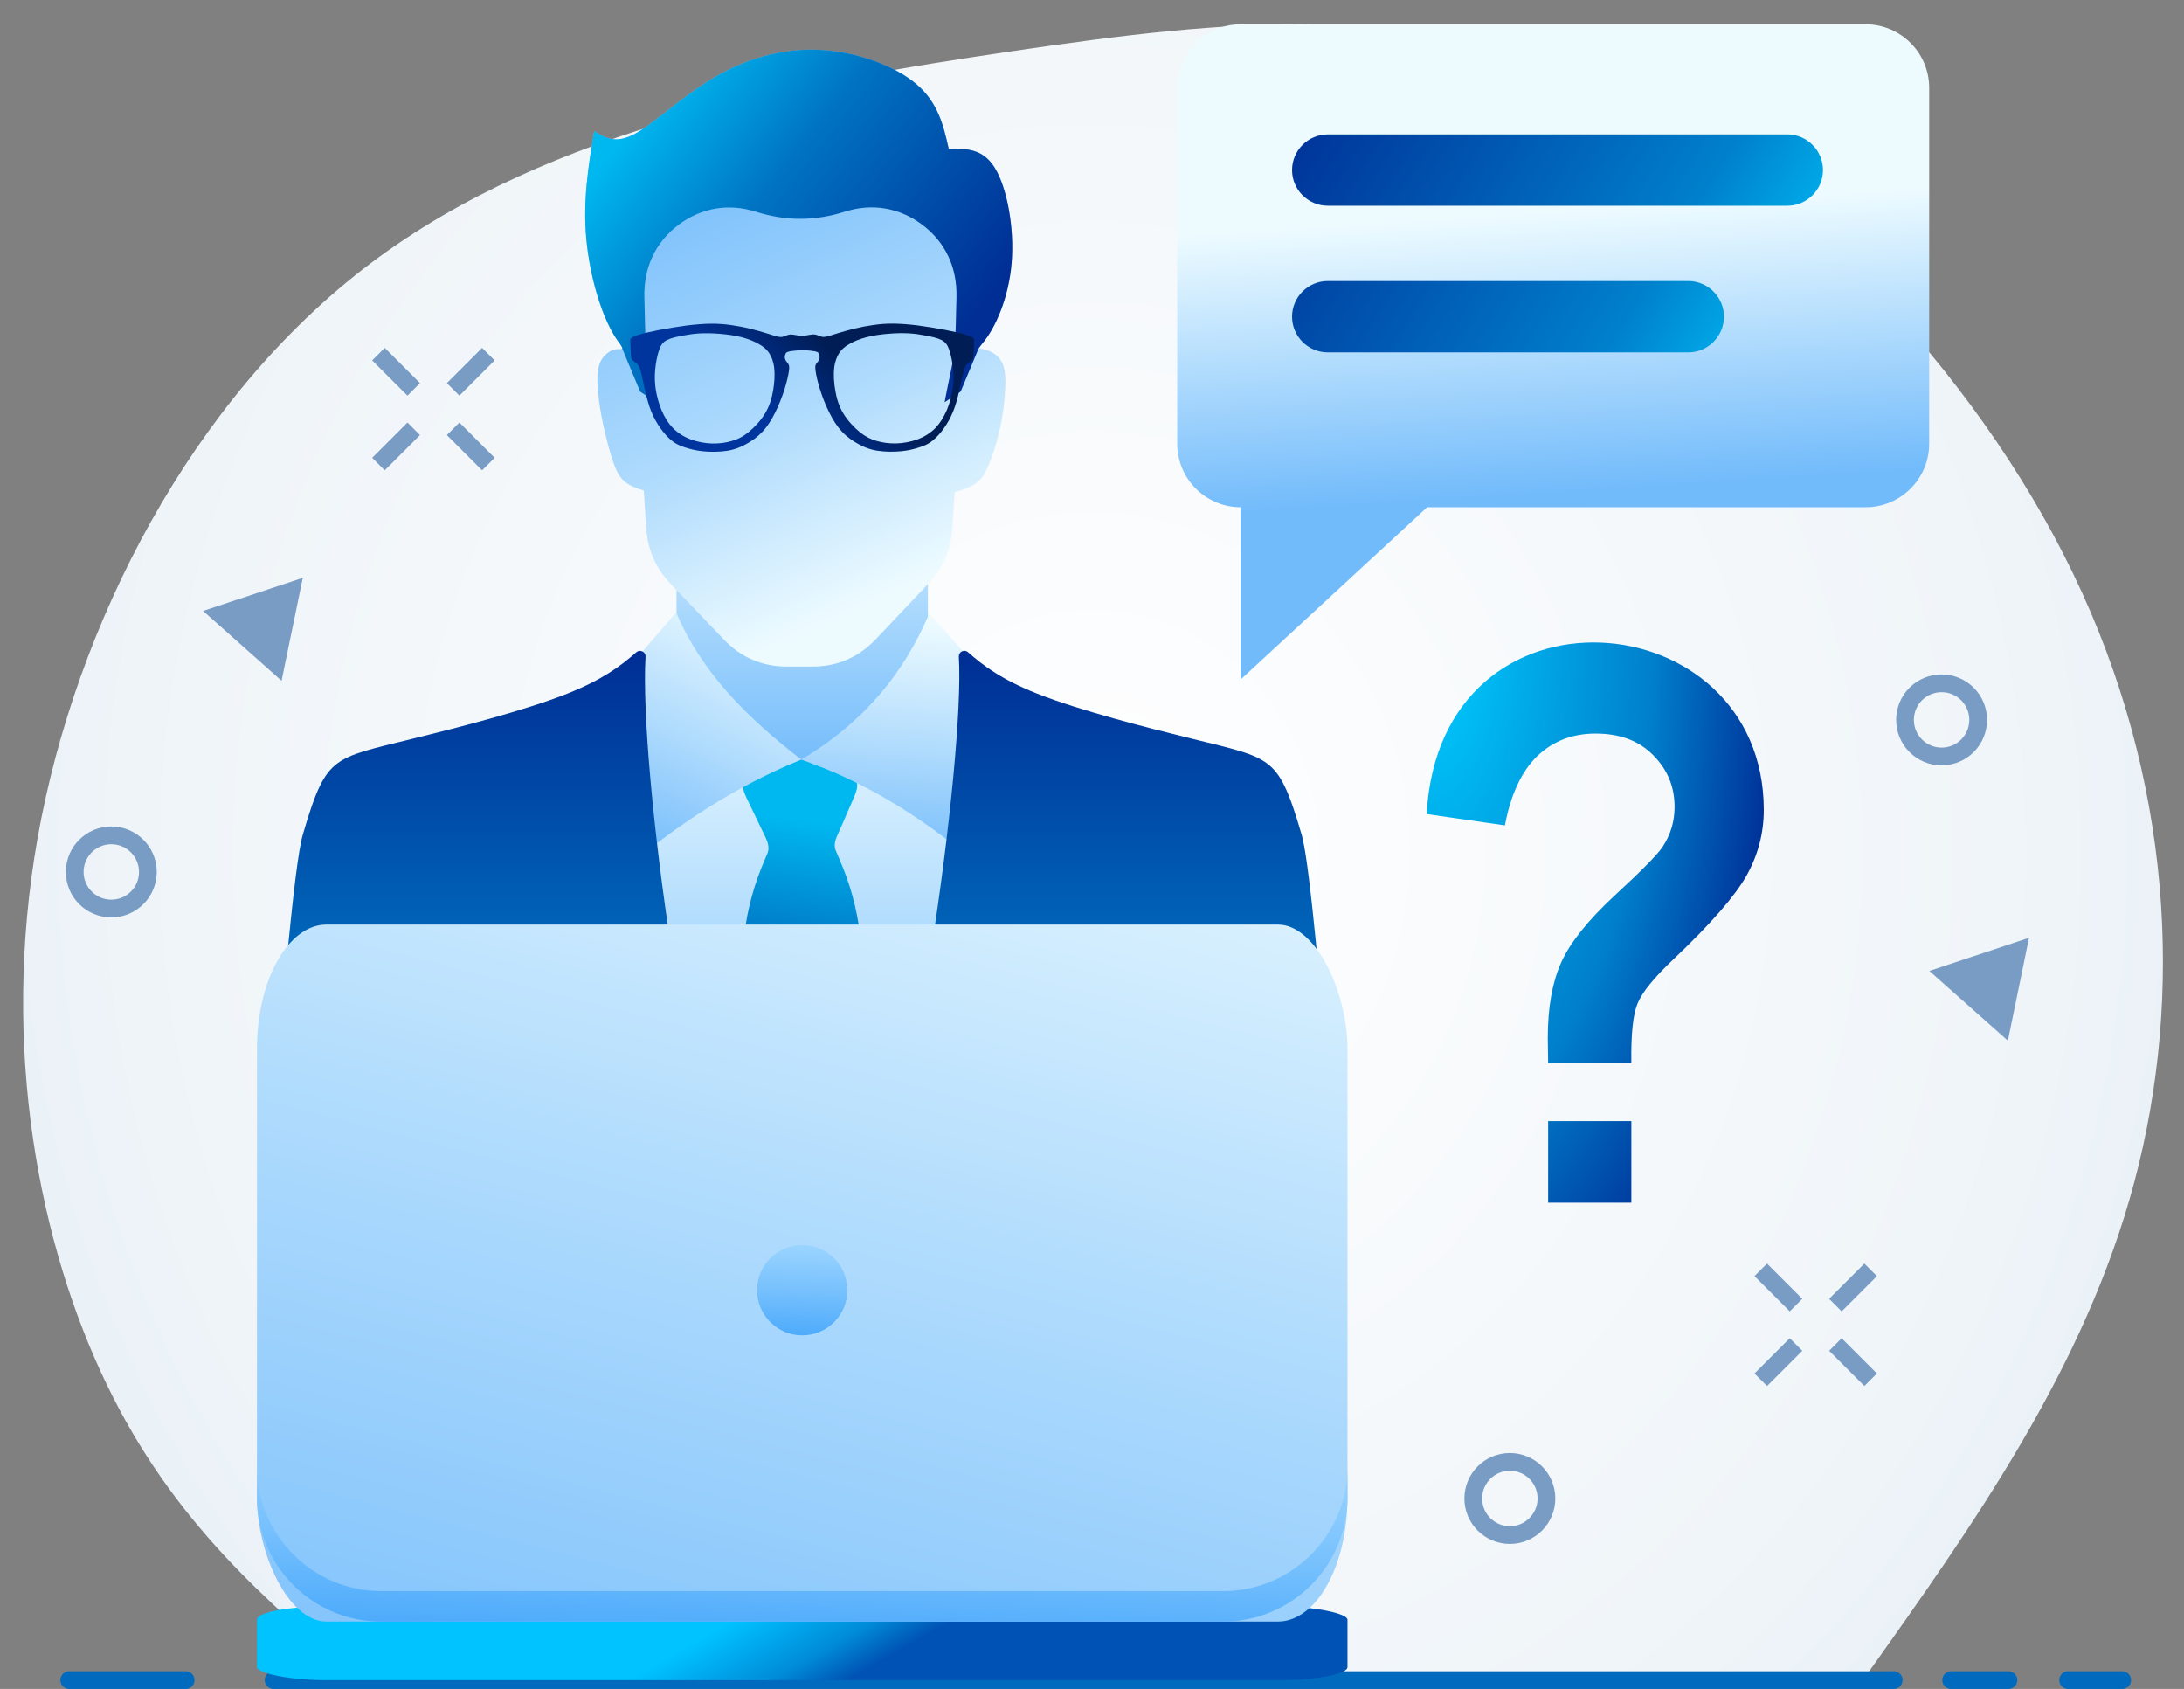 <?xml version="1.0" encoding="UTF-8"?><svg xmlns="http://www.w3.org/2000/svg" xmlns:xlink="http://www.w3.org/1999/xlink" clip-rule="evenodd" fill-rule="evenodd" height="22849.0" image-rendering="optimizeQuality" preserveAspectRatio="xMidYMid meet" shape-rendering="geometricPrecision" text-rendering="geometricPrecision" version="1.0" viewBox="576.0 3837.0 29552.0 22849.0" width="29552.0" zoomAndPan="magnify"><rect x="576.0" y="3837.0" width="29552.0" height="22849.0" fill="#808080" stroke="none"/><defs><linearGradient gradientUnits="userSpaceOnUse" id="b" x1="11430.8" x2="11430.8" xlink:actuate="onLoad" xlink:show="other" xlink:type="simple" xmlns:xlink="http://www.w3.org/1999/xlink" y1="20544.1" y2="12641.5"><stop offset="0" stop-color="#00b8f0"/><stop offset=".38" stop-color="#0073c2"/><stop offset="1" stop-color="#002e94"/></linearGradient><linearGradient gradientUnits="userSpaceOnUse" id="o" x1="21712.8" x2="21471.3" xlink:actuate="onLoad" xlink:show="other" xlink:type="simple" xmlns:xlink="http://www.w3.org/1999/xlink" y1="10493.7" y2="6703.65"><stop offset="0" stop-color="#72bbfb"/><stop offset="1" stop-color="#edfbff"/></linearGradient><linearGradient gradientUnits="userSpaceOnUse" id="a" x1="9375.76" x2="11049.2" xlink:actuate="onLoad" xlink:show="other" xlink:type="simple" xmlns:xlink="http://www.w3.org/1999/xlink" y1="15562.3" y2="12174.3"><stop offset="0" stop-color="#72bbfb"/><stop offset=".471" stop-color="#afdbfd"/><stop offset="1" stop-color="#edfbff"/></linearGradient><linearGradient gradientUnits="userSpaceOnUse" id="m" x1="9148.55" x2="13713" xlink:actuate="onLoad" xlink:show="other" xlink:type="simple" xmlns:xlink="http://www.w3.org/1999/xlink" y1="29946.8" y2="12173.5"><stop offset="0" stop-color="#72bbfb"/><stop offset=".529" stop-color="#afdbfd"/><stop offset="1" stop-color="#edfbff"/></linearGradient><linearGradient gradientUnits="userSpaceOnUse" id="j" x1="12532" x2="12788.7" xlink:actuate="onLoad" xlink:href="#a" xlink:show="other" xlink:type="simple" xmlns:xlink="http://www.w3.org/1999/xlink" y1="15517.5" y2="12233.6"/><linearGradient gradientUnits="userSpaceOnUse" id="f" x1="11430.7" x2="11430.7" xlink:actuate="onLoad" xlink:show="other" xlink:type="simple" xmlns:xlink="http://www.w3.org/1999/xlink" y1="14287" y2="9065.58"><stop offset="0" stop-color="#72bbfb"/><stop offset=".459" stop-color="#afdbfd"/><stop offset="1" stop-color="#edfbff"/></linearGradient><linearGradient gradientUnits="userSpaceOnUse" id="c" x1="11408.8" x2="11452.7" xlink:actuate="onLoad" xlink:show="other" xlink:type="simple" xmlns:xlink="http://www.w3.org/1999/xlink" y1="21922.8" y2="20659.7"><stop offset="0" stop-color="#4caafb"/><stop offset=".459" stop-color="#74bffd"/><stop offset="1" stop-color="#9cd5ff"/></linearGradient><linearGradient gradientUnits="userSpaceOnUse" id="g" x1="11767.8" x2="11093.7" xlink:actuate="onLoad" xlink:href="#b" xlink:show="other" xlink:type="simple" xmlns:xlink="http://www.w3.org/1999/xlink" y1="14967.1" y2="19692.2"/><linearGradient gradientUnits="userSpaceOnUse" id="p" x1="24913.5" x2="18389" xlink:actuate="onLoad" xlink:show="other" xlink:type="simple" xmlns:xlink="http://www.w3.org/1999/xlink" y1="9138.99" y2="5119.93"><stop offset="0" stop-color="#0cf"/><stop offset=".329" stop-color="#0080cc"/><stop offset="1" stop-color="#039"/></linearGradient><linearGradient gradientUnits="userSpaceOnUse" id="i" x1="9319.78" x2="13448.1" xlink:actuate="onLoad" xlink:href="#b" xlink:show="other" xlink:type="simple" xmlns:xlink="http://www.w3.org/1999/xlink" y1="5277.52" y2="8510.91"/><linearGradient gradientUnits="userSpaceOnUse" id="e" x1="11508.2" x2="11508.2" xlink:actuate="onLoad" xlink:href="#a" xlink:show="other" xlink:type="simple" xmlns:xlink="http://www.w3.org/1999/xlink" y1="19617.1" y2="13043.7"/><linearGradient gradientUnits="userSpaceOnUse" id="h" x1="9978.01" x2="12789.9" xlink:actuate="onLoad" xlink:show="other" xlink:type="simple" xmlns:xlink="http://www.w3.org/1999/xlink" y1="5589.81" y2="11773.4"><stop offset="0" stop-color="#72bbfb"/><stop offset=".6" stop-color="#afdbfd"/><stop offset="1" stop-color="#edfbff"/></linearGradient><linearGradient gradientUnits="userSpaceOnUse" id="k" x1="11878.3" x2="10983.2" xlink:actuate="onLoad" xlink:show="other" xlink:type="simple" xmlns:xlink="http://www.w3.org/1999/xlink" y1="8610.89" y2="9552.95"><stop offset="0" stop-color="#001d56"/><stop offset=".471" stop-color="#00297a"/><stop offset="1" stop-color="#00359e"/></linearGradient><linearGradient gradientUnits="userSpaceOnUse" id="n" x1="11385.5" x2="11476.1" xlink:actuate="onLoad" xlink:href="#c" xlink:show="other" xlink:type="simple" xmlns:xlink="http://www.w3.org/1999/xlink" y1="26030" y2="23426.6"/><linearGradient gradientUnits="userSpaceOnUse" id="l" x1="11800.6" x2="11060.9" xlink:actuate="onLoad" xlink:show="other" xlink:type="simple" xmlns:xlink="http://www.w3.org/1999/xlink" y1="26710.3" y2="25425.7"><stop offset="0" stop-color="#0053b4"/><stop offset=".349" stop-color="#008bd9"/><stop offset="1" stop-color="#00c3ff"/></linearGradient><radialGradient cx="15366.1" cy="15366.1" fx="15366.1" fy="15366.1" gradientTransform="matrix(1.365 0 0 1.462 -5614 -7100)" gradientUnits="userSpaceOnUse" id="d" r="14476.8" xlink:actuate="onLoad" xlink:show="other" xlink:type="simple" xmlns:xlink="http://www.w3.org/1999/xlink"><stop offset="0" stop-color="#fff"/><stop offset=".62" stop-color="#f0f5f9"/><stop offset="1" stop-color="#e1ebf4"/></radialGradient><radialGradient cx="19925.7" cy="12604" fx="19925.7" fy="12604" gradientTransform="matrix(1.228 1.542 -.717 2.672 4492 -51790)" gradientUnits="userSpaceOnUse" id="q" r="3258.67" xlink:actuate="onLoad" xlink:show="other" xlink:type="simple" xmlns:xlink="http://www.w3.org/1999/xlink"><stop offset="0" stop-color="#0cf"/><stop offset=".651" stop-color="#007fcc"/><stop offset="1" stop-color="#039"/></radialGradient></defs><g><g><path d="M0 0H30732V30732H0z" fill="none"/><path d="M5438 26566c-1260,-1070 -2521,-2140 -3421,-4006 -901,-1866 -1441,-4527 -931,-7393 511,-2866 2071,-5937 4512,-7773 2441,-1836 5762,-2436 8684,-2866 2921,-430 5442,-691 7963,490 2521,1180 5042,3801 6382,6578 1341,2776 1501,5707 830,8228 -671,2521 -2172,4632 -3674,6742 -6782,0 -13563,0 -20345,0z" fill="url(#d)"/><path d="M1513 26566l1575 0m1190 0l21922 0m777 0l775 0m808 0l732 0" fill="none" stroke="#006bbe" stroke-linecap="round" stroke-linejoin="round" stroke-width="240.076"/><path d="M9187 12746L9730 12117 13131 12117 13706 12762 15661 14155 14246 20544 8550 20544 7355 14070z" fill="url(#e)"/><path d="M11431 9066l850 652 850 653 0 1305 0 1047c0,168 -71,314 -205,416l-1495 1148 -1496 -1148c-133,-102 -205,-248 -205,-416l0 -1047 0 -1305 850 -653 851 -652 0 0z" fill="url(#f)"/><path d="M10680 14373l590 -218c89,-53 176,-53 265,0l590 218c88,52 41,170 0,264l-183 422c-44,101 -99,189 -55,290l43 101c152,350 238,667 286,1045l151 4049 -1873 0 151 -4049c48,-378 135,-695 286,-1045l27 -62c43,-101 -8,-191 -56,-290l-222 -461c-45,-93 -88,-212 0,-264l0 0z" fill="url(#g)"/><path d="M8958 8480c-229,-300 -401,-889 -449,-1415 -47,-527 30,-990 107,-1454 143,89 286,178 547,39 262,-140 642,-509 1076,-764 434,-256 922,-399 1424,-375 503,24 1020,214 1314,465 295,252 366,564 437,876 229,-6 458,-12 623,256 165,267 266,808 228,1282 -39,475 -217,882 -397,1094 -18,21 -41,56 -51,68 46,3 89,12 130,28 87,33 167,91 204,201 38,109 33,270 19,430 -14,159 -37,319 -76,479 -38,161 -92,322 -140,437 -48,115 -90,183 -153,234 -64,52 -148,87 -249,117 -19,6 -38,12 -58,17l-32 487c-19,296 -127,544 -331,758l-706 746c-231,244 -521,369 -857,369l-343 0c-334,0 -622,-123 -852,-364l-718 -750c-206,-215 -315,-465 -335,-762l-33 -506 -7 -2c-101,-30 -185,-65 -248,-117 -63,-51 -106,-119 -154,-254 -48,-135 -101,-336 -140,-516 -39,-181 -62,-340 -73,-479 -10,-139 -8,-257 25,-349 33,-93 120,-166 181,-185 61,-19 94,-7 121,-14 17,-5 -21,-61 -32,-75l-2 -2z" fill="url(#h)"/><path d="M8958 8480c-229,-300 -401,-889 -449,-1415 -47,-527 30,-990 107,-1454 143,89 286,178 547,39 262,-140 642,-509 1077,-764 433,-256 921,-399 1424,-375 502,24 1019,214 1313,465 295,252 366,564 437,876 229,-6 458,-12 623,256 165,267 266,808 228,1282 -39,474 -217,882 -397,1094 -18,21 -41,56 -51,68l-242 582 -217 145 11 -60c88,-465 130,-520 140,-993l9 -376c9,-393 -149,-738 -464,-974 -308,-230 -677,-292 -1041,-177 -412,131 -802,131 -1214,1 -364,-115 -732,-53 -1040,177 -315,236 -473,581 -464,974l9 376c11,473 53,528 140,993l11 60 -217 -145 -242 -582c4,-14 -26,-58 -36,-71l-2 -2z" fill="url(#i)"/><path d="M13150 12137l474 533c92,981 185,1963 278,2944 -761,-667 -1583,-1189 -2484,-1501 859,-510 1398,-1188 1732,-1976z" fill="url(#j)"/><path d="M9280 12639c148,-172 297,-344 445,-517 340,808 967,1431 1693,1991 -886,361 -1680,878 -2411,1501l273 -2975 0 0z" fill="url(#a)"/><path d="M10655 20544c-754,-1242 -1433,-6362 -1344,-7822 2,-31 -14,-59 -42,-72 -28,-14 -59,-10 -83,11 -210,186 -461,372 -934,560 -579,230 -1490,462 -2077,606 -587,144 -849,200 -1034,338 -185,138 -293,359 -468,965 -122,418 -275,2419 -438,3919 -43,395 72,751 337,1047 265,296 607,448 1004,448l5079 0 0 0zm1552 0c698,-1150 1427,-6453 1343,-7823 -2,-31 14,-58 42,-72 28,-13 60,-9 83,12 210,186 461,372 935,560 578,229 1489,461 2076,605 587,144 849,201 1034,339 185,138 293,358 469,965 121,418 274,2418 438,3919 43,395 -72,751 -337,1047 -265,296 -607,448 -1004,448l-5079 0 0 0z" fill="url(#b)"/><path d="M9113 8643c4,44 8,55 23,69 16,15 44,32 64,53 20,21 33,44 52,119 19,75 43,202 70,309 27,107 55,194 94,274 39,81 87,155 135,214 47,59 93,103 138,135 45,32 88,51 150,72 63,21 146,44 249,54 104,11 229,9 330,-7 100,-16 176,-47 254,-90 77,-42 155,-97 222,-169 67,-71 122,-160 172,-260 49,-99 93,-211 125,-311 31,-100 51,-189 59,-244 8,-55 5,-77 -5,-95 -9,-17 -25,-31 -35,-48 -10,-16 -15,-36 -15,-53 0,-17 6,-32 11,-43 5,-11 11,-18 28,-24 18,-7 47,-13 87,-16 89,-9 131,-10 220,-1 39,4 69,9 86,16 18,6 23,13 29,24 5,11 10,26 10,43 1,17 -4,37 -14,53 -11,17 -26,31 -36,48 -9,18 -12,40 -4,95 8,55 27,144 59,244 31,100 75,212 125,312 49,99 105,188 171,259 67,72 146,127 223,169 77,43 153,74 254,90 100,16 225,18 329,7 104,-10 186,-33 249,-54 63,-21 106,-40 151,-72 44,-32 90,-76 138,-135 47,-59 96,-133 134,-214 39,-80 68,-167 94,-274 27,-107 52,-234 71,-309 18,-75 31,-98 51,-119 21,-21 48,-38 64,-53 16,-14 19,-25 23,-69 4,-44 7,-120 9,-164 2,-43 1,-54 -12,-67 -13,-12 -39,-27 -100,-46 -60,-19 -155,-41 -273,-64 -118,-23 -259,-46 -382,-62 -123,-15 -229,-23 -325,-24 -95,-1 -180,6 -267,18 -88,12 -177,29 -263,50 -85,21 -167,45 -230,64 -62,20 -106,34 -137,42 -32,7 -52,8 -71,4 -18,-4 -36,-12 -53,-19 -17,-7 -34,-11 -51,-13 -17,-1 -33,1 -56,5 -118,19 -99,20 -212,1 -23,-4 -40,-6 -57,-5 -17,2 -34,6 -51,13 -17,7 -34,15 -53,19 -18,4 -38,3 -70,-4 -32,-8 -75,-22 -138,-42 -62,-19 -144,-43 -230,-64 -85,-21 -175,-38 -262,-50 -87,-12 -172,-19 -268,-18 -95,1 -201,9 -325,24 -123,16 -264,39 -382,62 -117,23 -212,45 -273,64 -60,19 -86,34 -99,46 -14,13 -14,24 -12,67 1,44 5,120 8,164zm4308 -70c-24,-71 -52,-109 -107,-137 -55,-28 -137,-45 -211,-59 -74,-14 -141,-25 -223,-30 -81,-5 -178,-4 -281,5 -104,8 -215,24 -307,49 -92,25 -167,57 -225,91 -57,33 -99,66 -133,117 -34,51 -61,119 -71,208 -10,90 -3,201 16,308 18,106 49,207 107,304 59,97 144,189 223,253 78,63 148,97 228,120 81,24 171,36 266,34 96,-3 196,-21 288,-55 91,-34 173,-84 240,-152 66,-68 117,-153 156,-243 38,-90 63,-185 77,-275 15,-90 18,-175 10,-269 -9,-94 -29,-198 -53,-269zm-3927 1c24,-71 52,-109 107,-137 55,-28 136,-45 210,-59 75,-14 142,-25 223,-30 82,-5 179,-4 282,5 104,8 214,24 307,49 92,25 166,57 224,91 58,33 99,66 134,117 34,51 61,119 71,208 10,90 3,201 -16,308 -19,106 -49,207 -108,304 -58,97 -144,189 -222,252 -78,64 -148,98 -229,121 -80,24 -170,36 -265,34 -96,-3 -197,-21 -288,-55 -91,-34 -173,-84 -240,-152 -67,-68 -118,-153 -156,-243 -38,-90 -63,-185 -78,-275 -14,-90 -17,-175 -9,-269 8,-94 28,-198 53,-269z" fill="url(#k)"/><rect fill="url(#l)" height="997" rx="941" ry="178" width="14756" x="4053" y="25570"/><rect fill="url(#m)" height="9429" rx="941" ry="1680" width="14756" x="4053" y="16345"/><circle cx="11431" cy="21291" fill="url(#c)" r="611"/><path d="M5733 25362c-924,0 -1680,-756 -1680,-1680l0 413c0,634 356,1189 877,1475 239,130 513,205 803,205l1007 0 3347 0 4137 0 2380 0 525 0c290,0 563,-75 802,-205 522,-286 878,-841 878,-1475l0 -413c0,924 -756,1680 -1680,1680l-461 0 -2507 0 -4038 0 -3597 0 -793 0z" fill="url(#n)"/><path d="M25822 4166l-8460 0c-472,0 -857,386 -857,858l0 4817c0,472 385,858 857,858l0 2332 2525 -2332 5935 0c472,0 858,-386 858,-858l0 -4817c0,-472 -386,-858 -858,-858z" fill="url(#o)"/><path d="M18542 5655l6219 0c265,0 482,217 482,483l0 0c0,265 -217,482 -482,482l-6219 0c-266,0 -483,-217 -483,-482l0 0c0,-266 217,-483 483,-483zm0 1984l4878 0c266,0 483,217 483,482l0 0c0,266 -217,483 -483,483l-4878 0c-266,0 -483,-217 -483,-483l0 0c0,-265 217,-482 483,-482z" fill="url(#p)"/><path d="M22650 18218l-1126 0c-3,-185 -5,-296 -5,-338 0,-414 61,-754 182,-1023 120,-267 360,-568 722,-904 362,-333 578,-553 648,-657 110,-164 164,-346 164,-543 0,-272 -96,-506 -290,-700 -192,-195 -451,-292 -779,-292 -315,0 -577,102 -791,306 -211,206 -357,517 -436,936l-1059 -153c180,-3274 4562,-2894 4562,-55 0,309 -77,605 -231,883 -155,277 -484,655 -989,1134 -262,247 -424,447 -487,598 -63,150 -91,419 -85,808zm-1126 1889l0 -1103 1126 0 0 1103 -1126 0z" fill="url(#q)"/><circle cx="26848" cy="13576" fill="none" r="495" stroke="#799cc5" stroke-linejoin="round" stroke-width="240.076"/><circle cx="2082" cy="15633" fill="none" r="495" stroke="#799cc5" stroke-linejoin="round" stroke-width="240.076"/><g id="change1_1"><path d="M4673 11654L3324 12102 4386 13047z" fill="#799cc5"/></g><g id="change1_2"><path d="M28031 16524L26682 16972 27745 17916z" fill="#799cc5"/></g><path d="M24401 21016l477 477m1010 -477l-477 477m-533 533l-477 477m1010 -477l477 477" fill="none" stroke="#799cc5" stroke-linejoin="round" stroke-width="240.076"/><path d="M5697 8628l477 477m1010 -477l-477 477m-533 533l-477 477m1010 -477l477 477" fill="none" stroke="#799cc5" stroke-linejoin="round" stroke-width="240.076"/><circle cx="21006" cy="24109" fill="none" r="495" stroke="#799cc5" stroke-linejoin="round" stroke-width="240.076"/></g></g></svg>